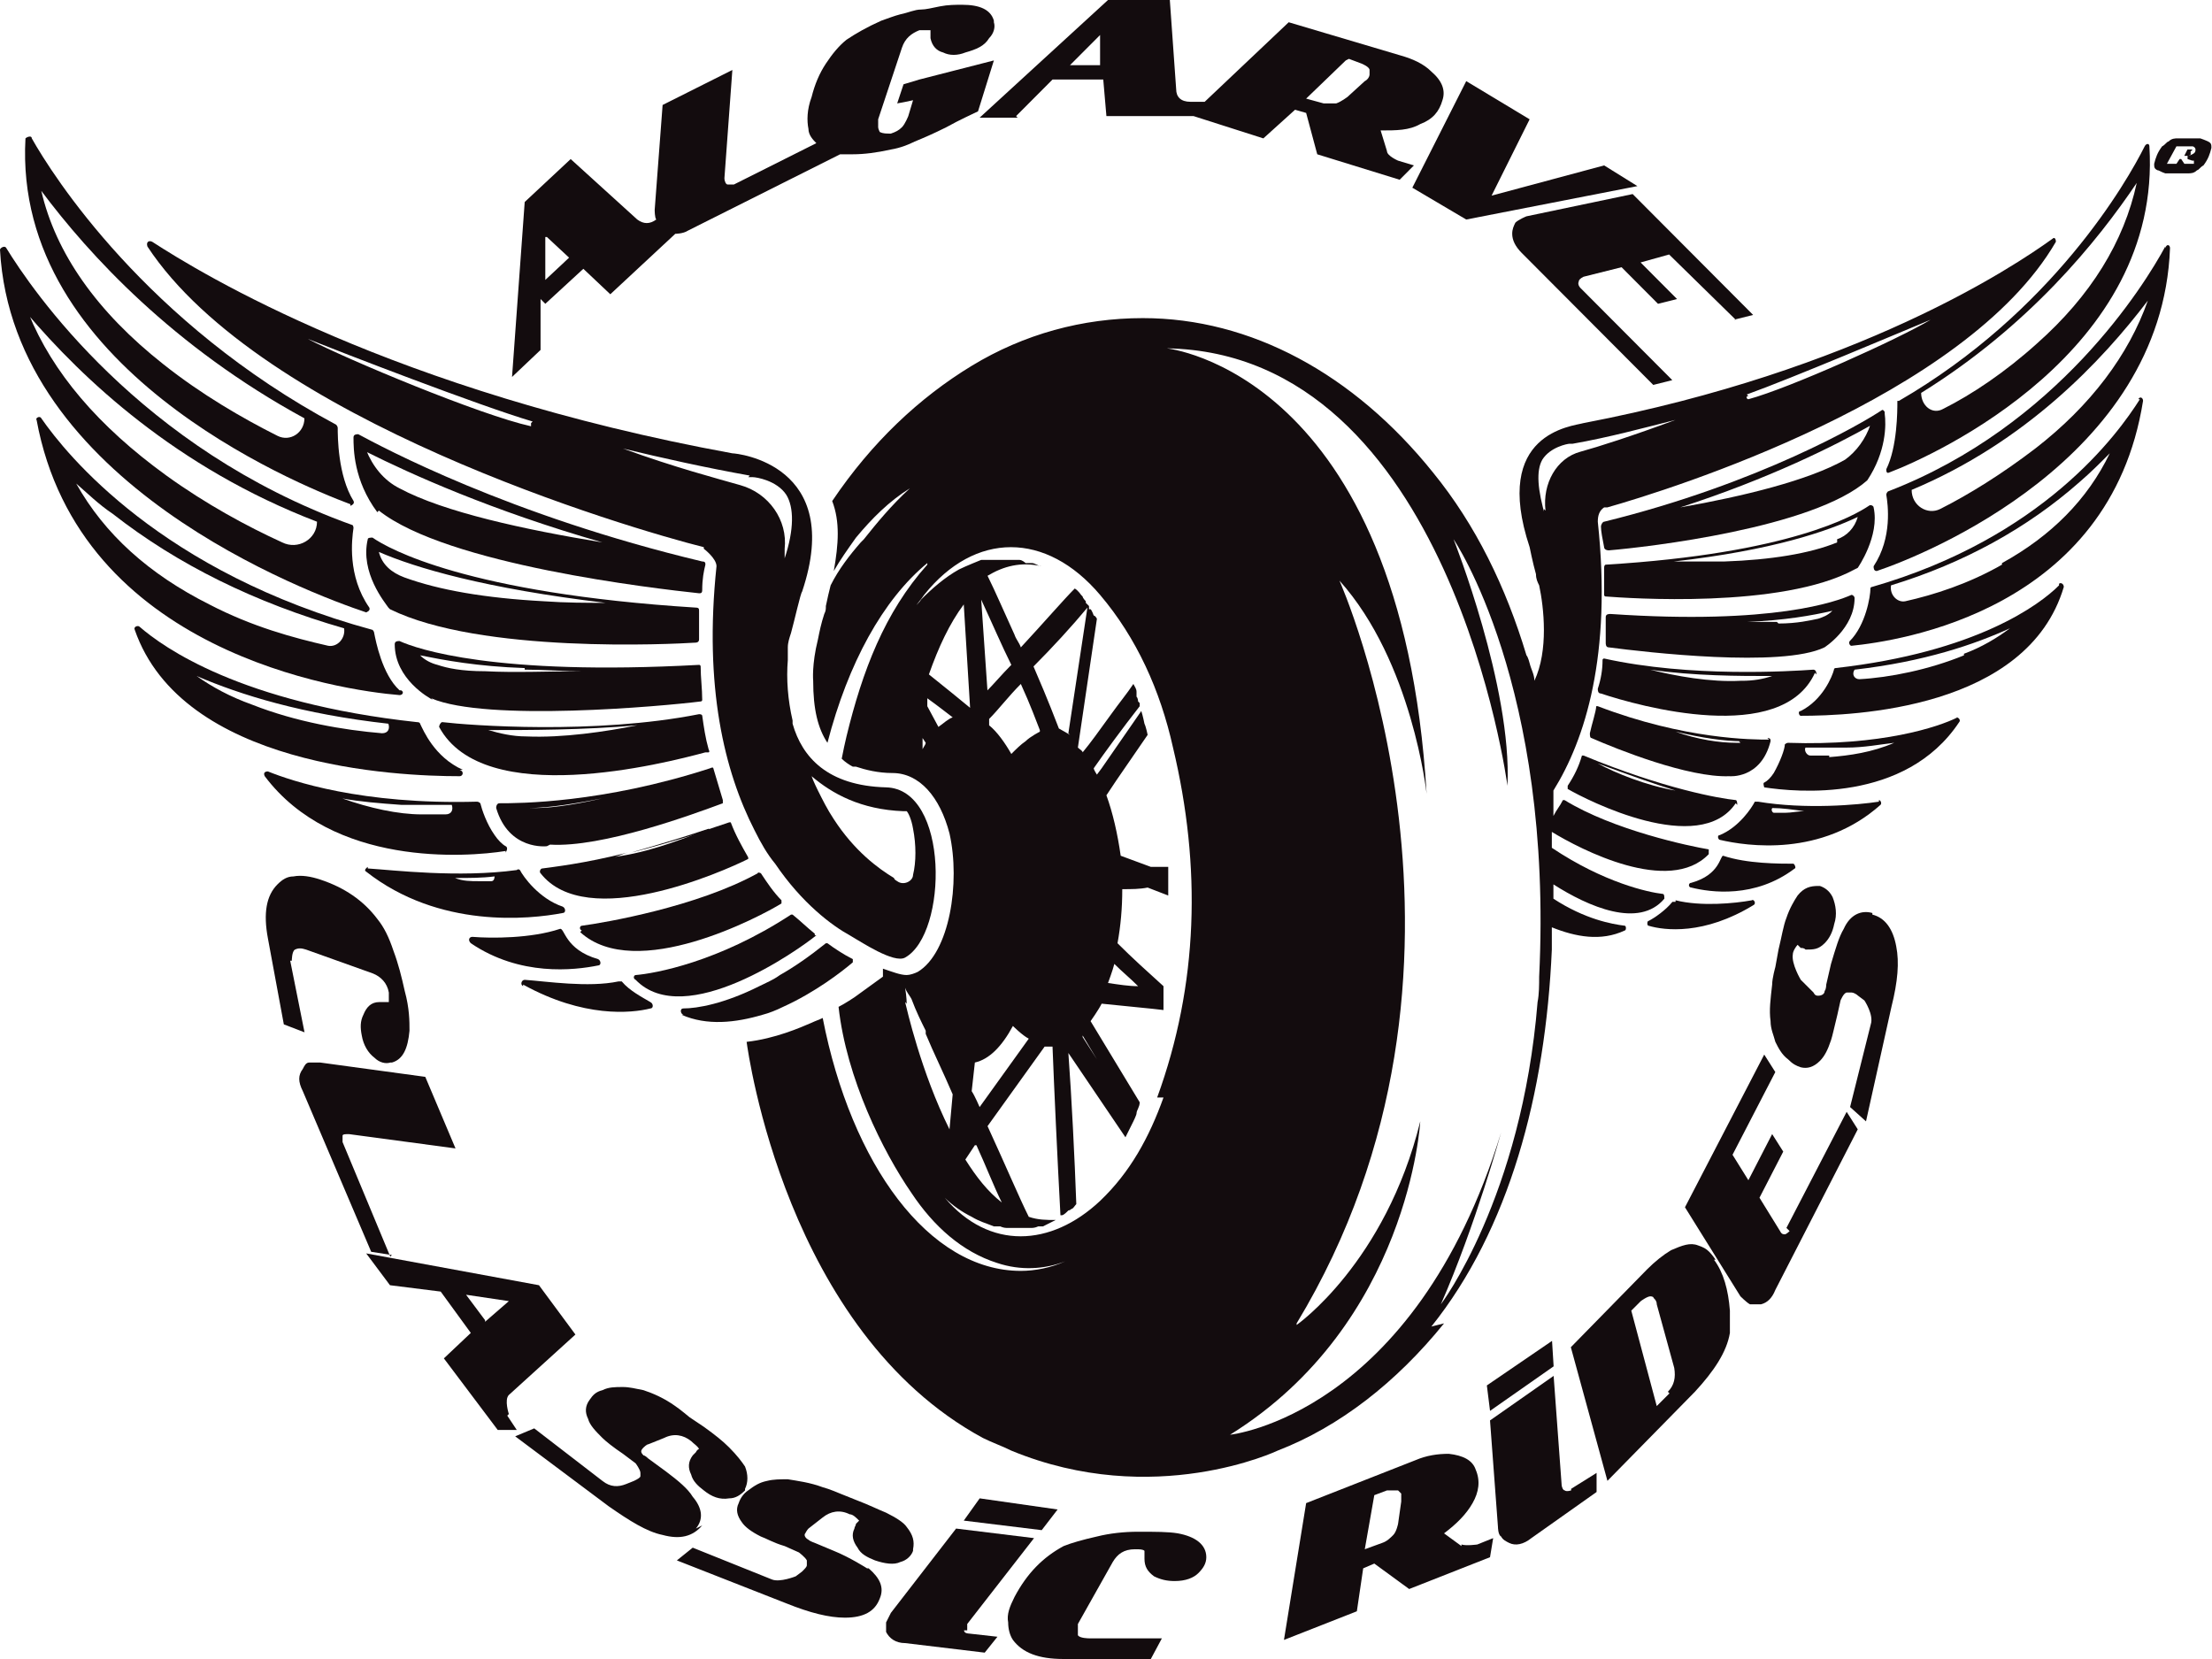 <svg width="96" height="72" viewBox="0 0 96 72" fill="none" xmlns="http://www.w3.org/2000/svg">
<path d="M75.398 34.93C75.398 34.93 75.398 34.723 75.329 34.723C74.641 34.654 72.233 34.24 68.725 32.79C68.725 32.79 68.725 32.79 68.656 32.79C68.518 33.273 68.312 33.687 68.037 34.102C68.037 34.102 68.037 34.171 68.037 34.24C68.862 34.723 73.747 37.208 75.329 34.861M69.344 33.135C70.651 33.618 71.82 34.032 72.715 34.309C71.476 34.102 70.101 33.549 69.344 33.135Z" fill="#130C0E"/>
<path d="M25.18 40.453C27.587 42.662 33.022 39.763 33.916 39.21C33.916 39.21 33.916 39.141 33.916 39.072C33.572 38.727 33.297 38.313 33.022 37.899C33.022 37.899 32.884 37.83 32.884 37.899C30.27 39.348 26.28 40.039 25.248 40.177C25.18 40.177 25.111 40.315 25.248 40.384" fill="#130C0E"/>
<path d="M31.784 35.69C31.784 35.69 31.715 35.69 31.646 35.69C31.233 35.828 30.821 35.966 30.408 36.104C29.376 36.518 27.863 37.071 26.487 37.209C26.762 37.209 26.968 37.071 27.243 37.001C25.317 37.485 24.01 37.623 23.529 37.692C23.46 37.692 23.391 37.83 23.46 37.899C25.455 40.453 31.371 37.83 32.472 37.278C32.472 37.278 32.472 37.278 32.472 37.209C32.196 36.725 31.921 36.242 31.715 35.69" fill="#130C0E"/>
<path d="M15.891 26.577C15.891 26.577 16.097 26.508 16.028 26.369C15.065 24.989 15.272 23.401 15.341 22.918C15.341 22.918 15.341 22.78 15.272 22.78C6.054 19.466 1.376 12.563 0.275 10.768C0.206 10.63 0 10.768 0 10.837C0.55 20.985 13.414 25.748 15.891 26.577ZM1.169 13.599C3.577 16.429 7.636 20.295 13.758 22.642C13.758 23.401 12.933 23.884 12.245 23.539C10.732 22.849 8.943 21.882 7.223 20.64C4.265 18.5 2.27 16.153 1.238 13.599" fill="#130C0E"/>
<path d="M81.795 17.879C81.795 17.879 81.726 17.741 81.657 17.81C80.832 18.362 76.36 20.985 69.618 22.642C69.55 22.642 69.481 22.78 69.481 22.849C69.481 23.056 69.55 23.402 69.618 23.747C69.618 23.816 69.687 23.885 69.825 23.885C71.476 23.747 78.699 22.918 81.038 20.847C81.863 19.605 81.863 18.431 81.795 17.948M81.175 18.431C80.969 19.053 80.556 19.605 80.075 19.95C78.493 20.847 75.672 21.538 72.921 22.021C76.773 20.778 79.662 19.329 81.244 18.431H81.175Z" fill="#130C0E"/>
<path d="M79.181 28.096C79.181 28.096 80.488 27.267 80.488 25.956C80.488 25.887 80.419 25.818 80.35 25.818C79.731 26.094 76.98 27.129 69.894 26.646C69.825 26.646 69.688 26.646 69.688 26.784C69.688 27.06 69.688 27.613 69.688 27.889C69.688 27.958 69.688 28.096 69.825 28.096C71.407 28.303 77.324 28.993 79.181 28.096ZM77.117 26.991C76.085 26.991 74.847 26.991 73.746 26.991C74.434 26.991 75.122 26.991 75.81 26.991C77.461 26.922 78.631 26.715 79.525 26.508C79.319 26.715 79.112 26.784 78.906 26.853C78.562 26.922 78.011 27.06 77.186 27.06" fill="#130C0E"/>
<path d="M78.837 29.27C78.837 29.27 78.837 29.063 78.7 29.063C77.736 29.132 73.334 29.408 69.619 28.579C69.619 28.579 69.55 28.579 69.55 28.648C69.55 29.063 69.481 29.477 69.344 29.891C69.344 29.96 69.344 30.098 69.481 30.098C71.132 30.65 77.324 32.376 78.768 29.201M75.535 29.546C74.228 29.615 72.715 29.339 71.614 29.063C73.54 29.339 75.466 29.339 76.911 29.339C76.498 29.477 76.085 29.546 75.604 29.546" fill="#130C0E"/>
<path d="M80.626 24.644C80.626 24.644 81.589 23.264 81.314 22.021C81.314 21.952 81.176 21.883 81.107 21.952C80.488 22.366 77.668 24.023 69.688 24.506C69.688 24.506 69.619 24.506 69.619 24.644C69.619 24.99 69.619 25.404 69.619 25.818C69.619 25.818 69.619 25.887 69.688 25.887C70.582 25.956 77.324 26.439 80.488 24.713M79.731 23.54C78.562 24.023 76.842 24.299 74.847 24.368C74.09 24.368 73.334 24.368 72.646 24.368C76.911 23.885 79.319 23.057 80.626 22.435C80.488 22.919 80.144 23.264 79.731 23.402" fill="#130C0E"/>
<path d="M92.87 17.327C91.907 18.846 88.674 23.333 81.245 25.473C81.245 25.473 81.176 25.473 81.176 25.542C81.176 25.887 80.969 27.13 80.281 27.82C80.213 27.889 80.281 28.027 80.35 28.027C82.414 27.82 91.563 26.508 93.008 17.396C93.008 17.258 92.87 17.189 92.802 17.327M86.885 24.506C85.441 25.335 83.927 25.818 82.689 26.094C82.345 26.163 82.001 25.818 82.07 25.404C85.234 24.438 87.986 22.919 90.256 20.917C90.738 20.503 91.15 20.088 91.563 19.674C90.6 21.676 89.018 23.264 86.885 24.438" fill="#130C0E"/>
<path d="M30.545 23.816C30.545 23.816 31.096 24.23 31.096 24.575C30.545 29.822 31.44 33.48 32.747 36.034C33.022 36.587 33.297 37.07 33.641 37.484C34.81 39.21 36.117 40.176 36.874 40.59C37.356 40.867 38.8 41.833 39.282 41.557C41.139 40.522 41.208 34.24 38.456 34.171C35.911 34.102 34.81 32.859 34.398 31.409C34.398 31.409 34.398 31.34 34.398 31.271C34.191 30.374 34.122 29.476 34.191 28.648C34.191 28.441 34.191 28.303 34.191 28.096C34.191 27.889 34.26 27.682 34.329 27.474C34.466 26.991 34.742 25.749 34.81 25.68C36.668 20.157 31.99 19.674 31.784 19.674C17.062 16.982 8.738 11.873 6.606 10.493C6.468 10.424 6.331 10.493 6.399 10.7C11.352 18.224 27.243 22.918 30.545 23.747M39.213 35.206H39.351C39.419 35.275 39.557 35.551 39.626 35.965C39.763 36.656 39.763 37.415 39.626 37.967C39.626 38.243 39.213 38.451 38.938 38.243C38.938 38.243 38.8 38.174 38.8 38.105C38.112 37.691 37.081 36.932 36.186 35.551C35.911 35.137 35.705 34.723 35.498 34.309C35.498 34.309 35.292 33.895 35.223 33.687C36.117 34.447 37.356 35.137 39.213 35.206ZM32.471 20.709C32.471 20.709 32.609 20.709 32.678 20.709C32.815 20.709 33.71 20.848 34.122 21.469C34.466 22.021 34.466 22.987 34.054 24.23C34.054 24.23 34.054 24.23 34.054 24.299C34.054 24.299 34.054 24.368 34.054 24.506C34.054 24.299 34.054 24.092 34.054 23.816C34.191 22.573 33.366 21.4 32.127 21.055C31.164 20.778 29.307 20.295 27.037 19.467C28.757 19.881 30.614 20.295 32.54 20.64M23.047 18.362C23.047 18.362 23.047 18.569 23.047 18.5C20.846 18.017 15.067 15.601 13.347 14.704C14.723 15.256 20.777 17.603 23.116 18.293" fill="#130C0E"/>
<path d="M82.345 17.397C82.345 17.397 82.345 17.397 82.345 17.466C82.345 17.811 82.345 19.399 81.864 20.365C81.864 20.434 81.864 20.572 82.001 20.503C83.996 19.744 93.834 15.257 93.283 6.352C93.283 6.214 93.146 6.214 93.077 6.352C92.32 7.87 89.087 13.531 82.414 17.397M92.733 7.939C92.183 10.493 90.738 12.841 88.399 14.912C87.023 16.154 85.579 17.121 84.34 17.742C83.859 18.018 83.377 17.604 83.377 17.052C88.055 14.152 91.013 10.493 92.733 7.939Z" fill="#130C0E"/>
<path d="M93.971 10.7C93.077 12.356 89.293 18.5 81.933 21.33C81.933 21.33 81.864 21.399 81.864 21.468C81.933 21.883 82.139 23.332 81.314 24.575C81.314 24.644 81.314 24.782 81.451 24.782C83.515 24.092 93.834 19.95 94.178 10.768C94.178 10.63 94.04 10.561 93.971 10.768M88.33 19.466C86.886 20.571 85.441 21.468 84.203 22.09C83.653 22.366 82.965 21.952 82.965 21.261C87.918 19.19 91.22 15.67 93.215 13.047C92.389 15.394 90.738 17.603 88.33 19.466Z" fill="#130C0E"/>
<path d="M76.773 32.099C76.085 32.099 73.127 32.099 69.344 30.649H69.275C69.275 30.857 69.069 31.478 69 31.823C69 31.892 69 32.03 69.069 32.03C70.169 32.513 73.265 33.756 75.053 33.687C75.053 33.687 76.429 33.825 76.842 32.168C76.842 32.099 76.842 32.03 76.704 32.03M75.535 32.237H75.466C75.466 32.237 75.466 32.237 75.329 32.237C74.641 32.237 73.678 32.099 72.715 31.754C73.884 32.03 74.847 32.168 75.604 32.168C75.604 32.168 75.535 32.168 75.466 32.168" fill="#130C0E"/>
<path d="M23.873 36.656C26.143 36.794 30.064 35.344 31.371 34.861C31.371 34.861 31.371 34.792 31.371 34.723C31.233 34.24 31.096 33.825 30.958 33.342C30.958 33.342 30.958 33.273 30.82 33.342C26.143 34.861 22.497 34.861 21.671 34.861C21.602 34.861 21.534 34.93 21.534 35.068C22.084 36.932 23.735 36.725 23.735 36.725M26.418 34.585C25.248 34.861 24.079 35.068 23.253 35.068C23.253 35.068 23.185 35.068 23.116 35.068H23.047C23.047 35.068 22.978 35.068 22.91 35.068C23.873 35.068 25.042 34.861 26.487 34.585" fill="#130C0E"/>
<path d="M16.443 22.159C19.401 24.506 28.413 25.541 30.339 25.748C30.408 25.748 30.476 25.748 30.476 25.61C30.476 25.127 30.545 24.782 30.614 24.506C30.614 24.437 30.614 24.368 30.476 24.368C22.084 22.366 16.581 19.398 15.549 18.845C15.48 18.845 15.342 18.845 15.342 18.983C15.342 19.467 15.342 20.847 16.374 22.228M15.893 19.605C17.819 20.571 21.327 22.159 26.143 23.54C22.772 22.987 19.263 22.228 17.337 21.192C16.649 20.847 16.168 20.226 15.893 19.536V19.605Z" fill="#130C0E"/>
<path d="M30.752 32.652C30.752 32.652 30.821 32.652 30.752 32.514C30.614 32.03 30.545 31.547 30.477 31.064C30.477 31.064 30.477 30.995 30.339 30.995C25.799 31.892 20.364 31.478 19.195 31.34C19.126 31.34 19.057 31.478 19.057 31.547C20.983 35.137 28.826 33.135 30.614 32.652M27.656 31.478C26.28 31.754 24.423 32.03 22.841 31.961C22.222 31.961 21.671 31.823 21.19 31.685C22.978 31.685 25.317 31.685 27.656 31.478Z" fill="#130C0E"/>
<path d="M15.207 21.952C15.207 21.952 15.413 21.883 15.345 21.745C14.657 20.64 14.657 18.915 14.657 18.569C14.657 18.569 14.657 18.5 14.588 18.431C6.333 14.013 2.274 7.593 1.38 6.006C1.38 5.868 1.174 5.937 1.105 6.006C0.554 15.946 12.799 20.985 15.207 21.883M1.793 8.284C3.856 11.045 7.502 15.049 13.212 18.155C13.212 18.776 12.593 19.191 12.043 18.915C10.529 18.155 8.741 17.12 7.09 15.808C4.2 13.53 2.412 10.976 1.793 8.284Z" fill="#130C0E"/>
<path d="M16.924 26.439C20.846 28.372 29.169 27.957 30.201 27.889C30.201 27.889 30.339 27.889 30.339 27.75C30.339 27.75 30.339 27.75 30.339 27.681C30.339 27.267 30.339 26.922 30.339 26.508C30.339 26.439 30.339 26.37 30.201 26.37C20.295 25.748 16.856 23.816 16.168 23.332C16.099 23.332 15.961 23.332 15.961 23.401C15.617 24.851 16.718 26.163 16.856 26.37M16.443 23.954C18.025 24.644 21.052 25.541 26.28 26.163C25.454 26.163 24.56 26.163 23.597 26.094C21.052 25.956 19.057 25.61 17.544 25.058C16.993 24.851 16.58 24.506 16.443 23.954Z" fill="#130C0E"/>
<path d="M18.713 30.305C21.121 31.341 28.757 30.65 30.408 30.443C30.408 30.443 30.476 30.443 30.476 30.374C30.476 29.891 30.408 29.408 30.408 28.924C30.408 28.924 30.408 28.855 30.339 28.855C21.465 29.339 18.094 28.165 17.337 27.82C17.268 27.82 17.131 27.82 17.131 27.958C17.131 29.477 18.644 30.305 18.782 30.374M22.772 29.062C23.529 29.062 24.423 29.131 25.248 29.131C23.872 29.131 22.359 29.201 21.052 29.131C20.02 29.131 19.401 28.994 18.988 28.855C18.713 28.786 18.438 28.648 18.232 28.441C19.263 28.648 20.708 28.924 22.772 28.994" fill="#130C0E"/>
<path d="M20.433 40.935C22.573 42.385 24.92 42.109 25.956 41.901C26.094 41.901 26.094 41.694 25.956 41.625C24.506 41.211 24.506 40.245 24.299 40.314C23.056 40.728 21.331 40.728 20.502 40.659C20.364 40.659 20.295 40.797 20.433 40.935Z" fill="#130C0E"/>
<path d="M22.703 42.731C25.327 44.181 27.398 43.974 28.226 43.767C28.364 43.767 28.364 43.559 28.226 43.49C27.881 43.283 27.329 43.007 26.983 42.593C26.983 42.593 26.914 42.593 26.845 42.593C25.534 42.869 23.739 42.593 22.773 42.524C22.634 42.524 22.565 42.731 22.703 42.8" fill="#130C0E"/>
<path d="M15.961 37.622C15.961 37.622 15.755 37.76 15.892 37.829C19.057 40.314 22.978 39.9 24.422 39.624C24.56 39.624 24.56 39.417 24.422 39.348C23.391 39.002 22.703 38.036 22.565 37.76C22.565 37.76 22.496 37.691 22.428 37.76C19.882 38.105 17.062 37.76 15.961 37.691M21.465 38.036C21.465 38.036 21.465 38.243 21.327 38.243C21.12 38.243 20.983 38.243 20.777 38.243C20.433 38.243 20.089 38.243 19.745 38.105C20.364 38.105 20.914 38.105 21.465 38.036Z" fill="#130C0E"/>
<path d="M20.089 33.411C18.851 32.859 18.369 31.685 18.232 31.409C18.232 31.409 18.232 31.34 18.094 31.34C10.458 30.512 7.087 28.096 6.055 27.198C5.987 27.129 5.78 27.198 5.849 27.336C7.913 33.273 17.2 33.687 19.951 33.687C20.089 33.687 20.158 33.48 19.951 33.411M16.581 31.823C14.93 31.685 12.866 31.34 10.94 30.581C9.977 30.236 9.22 29.821 8.532 29.338C10.458 30.167 13.141 30.995 16.856 31.409C16.924 31.616 16.856 31.823 16.581 31.823Z" fill="#130C0E"/>
<path d="M89.362 25.404C88.537 26.233 85.785 28.304 79.662 28.994C79.662 28.994 79.594 28.994 79.594 29.063C79.525 29.339 79.112 30.375 78.149 30.858C78.011 30.858 78.08 31.065 78.149 31.065C80.419 31.065 87.986 30.789 89.568 25.474C89.568 25.335 89.431 25.266 89.362 25.335M85.235 28.442C83.721 29.063 82.001 29.408 80.694 29.477C80.488 29.477 80.35 29.27 80.488 29.063C83.515 28.718 85.716 27.959 87.23 27.268C86.679 27.683 85.991 28.097 85.235 28.373" fill="#130C0E"/>
<path d="M21.946 37.001C21.946 37.001 22.084 36.794 21.946 36.725C21.809 36.656 21.602 36.449 21.465 36.241C21.121 35.758 20.914 35.137 20.846 34.861C20.846 34.861 20.777 34.792 20.708 34.792C15.686 34.93 12.659 33.894 11.628 33.48C11.49 33.48 11.421 33.549 11.49 33.687C14.448 37.622 20.227 37.208 21.946 36.932M17.406 34.93C18.094 34.93 18.851 34.93 19.607 34.93C19.676 35.137 19.607 35.344 19.332 35.344C18.988 35.344 18.644 35.344 18.3 35.344C17.268 35.344 16.03 35.068 14.861 34.654C15.617 34.792 16.443 34.861 17.406 34.93Z" fill="#130C0E"/>
<path d="M35.361 40.591C35.361 40.591 35.361 40.591 35.361 40.522C35.017 40.246 34.742 39.97 34.398 39.694H34.329C31.165 41.764 28.413 42.248 27.587 42.317C27.519 42.317 27.45 42.455 27.587 42.524C29.72 44.733 34.673 41.212 35.43 40.591" fill="#130C0E"/>
<path d="M17.341 29.96C16.584 29.27 16.309 27.82 16.24 27.475C16.24 27.475 16.24 27.406 16.171 27.337C7.022 24.852 2.895 19.744 1.794 18.156C1.725 18.018 1.519 18.156 1.588 18.225C3.445 28.303 14.796 29.96 17.341 30.167C17.478 30.167 17.547 30.029 17.41 29.96M14.245 28.027C12.732 27.682 10.943 27.199 9.086 26.233C6.472 24.921 4.546 23.195 3.307 20.986C3.789 21.4 4.27 21.884 4.89 22.298C7.71 24.507 11.081 26.163 14.933 27.268C15.002 27.682 14.658 28.096 14.245 28.027Z" fill="#130C0E"/>
<path d="M77.89 37.485C77.2 37.485 75.819 37.485 74.784 37.139C74.646 37.139 74.646 37.968 73.403 38.313C73.265 38.313 73.265 38.52 73.403 38.52C74.231 38.727 76.164 39.003 77.89 37.692C77.959 37.692 77.89 37.485 77.821 37.485" fill="#130C0E"/>
<path d="M62.121 57.572C65.491 53.361 67.074 47.494 67.349 41.212C67.349 40.936 67.349 40.591 67.349 40.245C68.381 40.66 69.481 40.867 70.513 40.383C70.582 40.383 70.582 40.176 70.513 40.176C69.963 40.107 68.793 39.9 67.418 39.003C67.418 38.796 67.418 38.589 67.418 38.382C68.931 39.348 71.132 40.315 72.233 39.003C72.233 38.934 72.233 38.796 72.164 38.796C71.545 38.727 69.619 38.313 67.349 36.794C67.349 36.587 67.349 36.38 67.349 36.104C68.587 36.863 72.439 38.865 74.159 37.07V36.863C73.334 36.725 70.032 36.035 67.899 34.723C67.899 34.723 67.899 34.723 67.83 34.723C67.693 34.999 67.555 35.137 67.418 35.413C67.418 35.413 67.418 35.344 67.418 35.275C67.418 35.137 67.418 35.068 67.418 34.93C67.418 34.93 67.418 34.861 67.418 34.792C67.418 34.654 67.418 34.447 67.418 34.309C68.793 32.1 69.963 28.441 69.344 22.642C69.344 22.366 69.413 22.159 69.619 22.021C69.619 22.021 69.688 22.021 69.757 22.021C72.439 21.262 85.303 17.258 89.225 10.493C89.225 10.355 89.156 10.286 89.087 10.355C87.367 11.597 80.626 16.084 68.725 18.362C68.243 18.5 64.735 18.777 66.386 23.747C66.386 23.747 66.523 24.437 66.661 24.92C66.661 25.128 66.73 25.266 66.799 25.404C67.005 26.37 67.211 28.234 66.592 29.546C66.592 29.269 66.454 29.062 66.386 28.786C66.386 28.786 66.317 28.51 66.248 28.441C65.354 25.473 64.047 22.78 62.189 20.502C58.75 16.222 54.278 13.806 49.601 13.806C46.986 13.806 44.441 14.497 42.171 15.877C39.901 17.258 37.837 19.191 36.117 21.745C36.461 22.642 36.393 23.609 36.186 24.782C36.461 24.299 36.805 23.816 37.149 23.333C37.837 22.504 38.594 21.745 39.488 21.193C38.663 21.952 38.044 22.711 37.493 23.402C37.493 23.402 37.425 23.471 37.356 23.54C36.874 24.092 36.393 24.713 36.049 25.404C35.98 25.68 35.911 25.956 35.842 26.301C35.842 26.439 35.842 26.508 35.773 26.646C35.636 27.06 35.567 27.406 35.498 27.751C35.223 28.855 35.292 29.546 35.292 29.546C35.292 30.788 35.498 31.616 35.911 32.238C36.805 28.786 38.319 26.025 40.245 24.437C40.245 24.437 40.245 24.437 40.245 24.506C38.388 26.577 37.425 29.131 36.737 31.962C36.668 32.238 36.599 32.583 36.53 32.928C36.668 33.066 36.874 33.204 37.012 33.273C37.012 33.273 37.081 33.273 37.149 33.273C37.562 33.411 38.112 33.549 38.731 33.549C39.901 33.549 40.795 34.585 41.208 36.173C41.69 38.313 41.208 41.35 39.832 42.178C39.695 42.247 39.488 42.316 39.351 42.316C39.075 42.316 38.731 42.178 38.319 42.04C38.319 42.178 38.319 42.316 38.319 42.386L37.081 43.283C37.081 43.283 36.668 43.559 36.393 43.697C36.737 46.803 38.319 49.979 39.557 51.774C40.52 53.224 41.758 54.328 43.272 54.811C44.304 55.156 45.336 55.087 46.23 54.742C45.611 55.018 44.923 55.156 44.304 55.156C40.314 55.156 36.943 50.531 35.705 44.18C35.567 44.249 35.361 44.318 35.223 44.387C34.742 44.594 33.641 45.078 32.403 45.216C32.471 45.699 34.123 57.78 42.653 62.405C43.065 62.612 43.478 62.75 43.891 62.957C50.082 65.511 55.448 62.957 55.448 62.957C58.131 61.922 60.607 59.989 62.671 57.434M75.81 17.12C77.736 16.43 82.621 14.359 83.79 13.875C82.414 14.704 77.668 16.844 75.879 17.327C75.81 17.327 75.741 17.189 75.879 17.189M67.005 22.09C67.005 22.09 67.005 22.504 67.074 22.711C67.074 22.642 67.074 22.573 67.074 22.573C67.074 22.573 67.074 22.504 67.074 22.435C66.73 21.262 66.661 20.433 66.936 19.95C67.28 19.398 68.037 19.26 68.106 19.26C68.106 19.26 68.174 19.26 68.243 19.26C69.825 18.984 71.339 18.57 72.715 18.224C70.857 18.915 69.344 19.398 68.587 19.605C67.555 19.881 66.936 20.986 67.074 22.159M40.039 32.445V32.031L40.176 32.238C40.176 32.307 40.107 32.376 40.039 32.514M40.727 31.547L40.245 30.65V30.305C40.727 30.65 41.07 30.926 41.346 31.133C41.139 31.202 40.933 31.409 40.727 31.547ZM40.314 29.269C40.727 28.096 41.208 27.06 41.827 26.232L42.102 30.719C41.69 30.374 41.002 29.822 40.314 29.269ZM46.436 31.893C46.436 31.893 46.092 31.686 45.955 31.616C45.817 31.271 45.542 30.512 44.854 28.924C45.679 28.096 46.505 27.198 47.193 26.37L46.367 31.824L46.436 31.893ZM46.986 44.94L47.606 45.975L46.986 45.009M45.129 31.755C45.129 31.755 44.716 31.962 44.51 32.169C44.304 32.307 44.097 32.514 43.891 32.721C43.616 32.238 43.272 31.755 42.928 31.478V31.202C43.341 30.788 43.753 30.236 44.304 29.684C44.716 30.581 44.992 31.34 45.129 31.686M42.859 30.029L42.584 26.025C43.065 27.06 43.478 28.027 43.891 28.855C43.478 29.269 43.134 29.684 42.79 30.029M43.96 44.526C43.96 44.526 44.372 44.94 44.648 45.078L42.515 48.046C42.515 48.046 42.309 47.563 42.171 47.356L42.309 46.113C42.928 45.975 43.478 45.423 43.96 44.526ZM42.377 49.703C42.79 50.6 43.134 51.498 43.478 52.188C42.859 51.705 42.377 51.084 41.896 50.324L42.309 49.703H42.377ZM39.351 43.559C39.351 43.559 39.351 43.283 39.282 42.869C39.351 43.076 39.488 43.214 39.557 43.352C39.763 43.904 39.97 44.318 40.176 44.733V44.871C40.52 45.699 40.933 46.527 41.346 47.494L41.208 49.013C39.97 46.527 39.351 43.766 39.282 43.49M50.495 47.632C49.876 49.358 49.05 50.876 47.743 52.119C45.611 54.121 42.928 54.259 41.002 51.981C41.346 52.326 41.758 52.602 42.171 52.809C42.515 53.016 42.79 53.085 43.134 53.224H43.409C43.409 53.224 43.547 53.292 43.684 53.292H43.822C43.822 53.292 43.891 53.292 43.96 53.292H44.235H44.51C44.51 53.292 44.579 53.292 44.648 53.292H44.785C44.785 53.292 44.923 53.292 45.06 53.224H45.267C45.267 53.224 45.679 53.016 45.817 52.947C45.404 52.947 45.06 52.947 44.648 52.809C44.235 51.981 43.684 50.669 42.859 48.874L45.336 45.423C45.336 45.423 45.542 45.423 45.679 45.423C45.748 47.218 45.886 50.186 46.023 52.74H46.092C46.161 52.74 46.299 52.602 46.367 52.533C46.367 52.533 46.436 52.533 46.505 52.464C46.574 52.464 46.643 52.326 46.711 52.257C46.643 50.324 46.505 47.563 46.367 45.699L48.844 49.358C48.844 49.358 48.981 49.082 49.05 48.944C49.05 48.944 49.119 48.805 49.188 48.667C49.188 48.667 49.325 48.391 49.325 48.322C49.325 48.184 49.463 48.046 49.463 47.839L47.331 44.318C47.331 44.318 47.674 43.835 47.812 43.559C49.119 43.697 49.944 43.766 50.495 43.835C50.495 43.835 50.495 43.697 50.495 43.628C50.495 43.628 50.495 43.421 50.495 43.352V43.214V43.076C50.495 43.076 50.495 42.869 50.495 42.8C49.807 42.178 49.119 41.557 48.5 40.936C48.638 40.176 48.706 39.417 48.706 38.589C49.119 38.589 49.463 38.589 49.807 38.52L50.701 38.865C50.701 38.865 50.701 38.727 50.701 38.658V38.451C50.701 38.451 50.701 38.244 50.701 38.105C50.701 38.105 50.701 37.76 50.701 37.622C50.495 37.622 50.22 37.622 49.945 37.622L48.638 37.139C48.5 36.173 48.294 35.275 48.018 34.516L48.431 33.895L49.807 31.893C49.807 31.893 49.738 31.547 49.669 31.409C49.669 31.409 49.601 31.064 49.532 30.857L47.812 33.342L47.606 33.618C47.606 33.618 47.468 33.411 47.468 33.342C47.95 32.652 48.706 31.616 49.463 30.65V30.512L49.394 30.443C49.394 30.443 49.394 30.305 49.325 30.236C49.325 30.236 49.325 30.167 49.325 30.098C49.325 30.098 49.325 30.098 49.325 30.029C49.325 29.891 49.257 29.822 49.188 29.684C48.913 30.098 48.569 30.512 48.225 30.995C47.674 31.755 47.331 32.238 46.986 32.652C46.986 32.583 46.849 32.514 46.78 32.445L47.606 26.853C47.606 26.853 47.537 26.715 47.468 26.715C47.468 26.715 47.399 26.508 47.331 26.439H47.262V26.301C47.262 26.301 47.193 26.232 47.124 26.163C47.124 26.163 47.124 26.163 47.124 26.094C47.124 26.094 46.986 25.956 46.986 25.887L46.918 25.818C46.918 25.818 46.78 25.611 46.643 25.542C46.161 26.025 45.267 27.06 44.304 28.096C44.235 27.889 44.097 27.751 44.029 27.544C43.616 26.646 43.203 25.68 42.859 24.989C43.547 24.575 44.304 24.368 45.198 24.575C45.06 24.575 44.923 24.437 44.785 24.437H44.51C44.51 24.437 44.372 24.299 44.235 24.299H44.097C44.097 24.299 44.029 24.299 43.96 24.299H43.684H43.409C43.409 24.299 43.341 24.299 43.272 24.299H43.134C43.134 24.299 42.928 24.299 42.859 24.299H42.584C42.584 24.299 41.896 24.575 41.621 24.713C41.002 25.058 40.451 25.542 39.97 26.025C39.901 26.163 39.763 26.232 39.695 26.37C39.832 26.163 39.97 26.025 40.107 25.818C42.309 23.057 45.404 23.057 47.743 25.818C49.325 27.682 50.357 29.96 50.908 32.445C52.146 37.622 52.008 42.731 50.22 47.632M48.087 42.662C48.087 42.662 48.294 42.109 48.362 41.833C48.706 42.178 49.05 42.455 49.394 42.8C48.981 42.8 48.569 42.731 48.087 42.662ZM56.273 57.434C65.629 41.971 58.131 25.197 58.131 25.197C61.295 28.717 61.914 34.447 61.914 34.447C60.814 16.153 50.633 15.118 50.633 15.118C62.946 15.325 65.423 34.102 65.423 34.102C65.629 29.822 63.084 23.402 63.084 23.402C63.084 23.402 67.418 29.753 66.799 42.386C66.799 42.731 66.799 43.145 66.73 43.49C66.042 51.981 62.533 56.606 62.533 56.606C64.047 53.154 65.147 49.151 65.147 49.151C61.364 61.438 53.384 62.267 53.384 62.267C61.158 57.434 61.639 48.667 61.639 48.667C60.126 54.811 56.273 57.503 56.273 57.503" fill="#130C0E"/>
<path d="M81.544 34.792C80.647 34.93 78.368 35.137 76.297 34.792C76.297 34.792 76.228 34.792 76.159 34.792C76.021 35.068 75.469 35.897 74.641 36.242C74.503 36.242 74.572 36.449 74.641 36.449C75.814 36.725 79.059 37.208 81.613 34.93C81.682 34.861 81.613 34.723 81.544 34.723M77.471 35.275C77.471 35.275 77.126 35.275 76.988 35.275C76.919 35.275 76.85 35.137 76.919 35.068C77.333 35.068 77.816 35.137 78.299 35.206C78.023 35.206 77.747 35.275 77.471 35.275Z" fill="#130C0E"/>
<path d="M72.719 39.141C72.719 39.141 72.65 39.141 72.581 39.141C72.305 39.486 71.822 39.831 71.545 39.969C71.476 39.969 71.476 40.176 71.545 40.176C72.236 40.384 73.962 40.591 76.102 39.279C76.24 39.21 76.102 39.003 76.032 39.072C75.273 39.21 73.823 39.348 72.719 39.072" fill="#130C0E"/>
<path d="M84.959 31.133C84.134 31.548 81.657 32.376 77.599 32.238C77.599 32.238 77.53 32.238 77.461 32.307C77.461 32.514 77.255 33.066 76.98 33.55C76.842 33.757 76.704 33.895 76.567 33.964C76.498 33.964 76.567 34.171 76.567 34.171C77.942 34.378 82.689 34.861 85.028 31.34C85.097 31.271 85.028 31.133 84.891 31.133M79.387 32.79C79.387 32.79 78.837 32.79 78.562 32.79C78.424 32.79 78.287 32.583 78.355 32.445C78.974 32.445 79.594 32.445 80.144 32.445C80.901 32.445 81.588 32.307 82.208 32.238C81.245 32.652 80.281 32.79 79.387 32.859" fill="#130C0E"/>
<path d="M29.582 44.042C30.683 44.525 31.921 44.387 33.091 44.042C33.366 43.973 33.71 43.835 33.985 43.697C35.361 43.076 36.53 42.178 37.012 41.764V41.626C36.599 41.419 36.186 41.143 35.911 40.936H35.842C35.154 41.488 34.467 41.971 33.847 42.316C33.572 42.523 33.228 42.662 32.953 42.8C31.44 43.559 30.27 43.766 29.651 43.766C29.514 43.766 29.514 43.973 29.651 44.042" fill="#130C0E"/>
<path d="M30.762 35.965C29.52 36.379 28.347 36.724 27.381 37C28.278 36.793 29.382 36.448 30.555 36.103C30.624 36.103 30.693 36.034 30.831 36.034" fill="#130C0E"/>
<path d="M41.977 70.757C41.977 70.757 41.977 70.619 41.977 70.481L44.877 66.754L41.494 66.339L38.664 69.998C38.664 69.998 38.526 70.274 38.456 70.412C38.456 70.55 38.456 70.688 38.456 70.826C38.595 71.103 38.871 71.31 39.285 71.31L42.736 71.724L43.289 71.034L42.046 70.895C42.046 70.895 41.839 70.895 41.839 70.757" fill="#130C0E"/>
<path d="M45.9 65.511L42.518 65.028L41.827 65.994L45.21 66.408L45.9 65.511Z" fill="#130C0E"/>
<path d="M68.187 64.683C68.187 64.683 67.98 64.752 67.91 64.683C67.841 64.683 67.772 64.545 67.772 64.407L67.427 59.713L64.666 61.646L65.011 66.271C65.011 66.271 65.011 66.616 65.149 66.685C65.218 66.823 65.356 66.892 65.494 66.961C65.77 67.099 66.116 67.03 66.461 66.754L69.291 64.752V63.924L68.187 64.614V64.683Z" fill="#130C0E"/>
<path d="M64.529 60.127L64.667 61.231L67.427 59.299L67.358 58.194L64.529 60.127Z" fill="#130C0E"/>
<path d="M12.664 41.695C12.664 41.695 12.664 41.281 12.802 41.212C12.94 41.143 13.078 41.143 13.285 41.212L16.184 42.248C16.529 42.386 16.805 42.662 16.875 43.076C16.875 43.283 16.875 43.421 16.875 43.49C16.875 43.49 16.736 43.49 16.667 43.49C16.598 43.49 16.529 43.49 16.46 43.49C16.115 43.49 15.908 43.697 15.77 44.042C15.632 44.319 15.632 44.595 15.701 44.94C15.77 45.354 15.977 45.699 16.253 45.906C16.46 46.113 16.736 46.182 16.944 46.113C16.944 46.113 16.944 46.113 17.013 46.113C17.496 45.975 17.703 45.492 17.772 44.733C17.772 44.319 17.772 43.766 17.565 43.007C17.427 42.386 17.289 41.834 17.082 41.281C16.875 40.66 16.667 40.246 16.391 39.901C15.77 39.072 14.942 38.52 13.906 38.175C13.492 38.037 13.078 37.968 12.733 38.037C12.457 38.037 12.249 38.175 12.042 38.382C11.559 38.865 11.421 39.624 11.628 40.729L12.318 44.457L13.216 44.802L12.595 41.695H12.664Z" fill="#130C0E"/>
<path d="M16.938 54.535L14.867 49.565C14.867 49.565 14.867 49.358 14.867 49.289C14.867 49.22 15.005 49.22 15.144 49.22L19.769 49.841L18.457 46.735L13.901 46.114C13.901 46.114 13.556 46.114 13.418 46.114C13.28 46.114 13.211 46.252 13.142 46.39C12.935 46.666 12.935 46.942 13.142 47.356L16.11 54.328L17.007 54.467L16.938 54.535Z" fill="#130C0E"/>
<path d="M22.084 61.369C22.084 61.369 21.878 60.748 22.084 60.541L24.973 57.918L23.391 55.778L15.893 54.397L16.925 55.778L19.126 56.054L20.433 57.849L19.264 58.953L21.602 62.06H22.428L22.015 61.438L22.084 61.369ZM21.052 57.296L20.227 56.192L22.084 56.468L21.052 57.365V57.296Z" fill="#130C0E"/>
<path d="M30.201 66.34C30.545 65.925 30.477 65.442 30.064 64.959C29.857 64.614 29.445 64.269 28.894 63.855L28.138 63.302C28.138 63.302 28 63.164 27.931 63.164C27.794 63.026 27.794 62.957 27.931 62.819C27.931 62.819 28.069 62.681 28.138 62.681L28.826 62.405C29.238 62.198 29.651 62.267 29.995 62.543C30.133 62.681 30.27 62.75 30.339 62.888C30.339 62.888 30.27 62.888 30.201 63.026L30.064 63.164C29.857 63.44 29.857 63.716 29.995 63.993C30.064 64.269 30.27 64.476 30.545 64.683C30.889 64.959 31.233 65.097 31.646 65.028C31.921 65.028 32.127 64.89 32.334 64.683C32.334 64.683 32.334 64.683 32.334 64.614C32.471 64.338 32.471 63.992 32.334 63.647C32.196 63.44 31.99 63.164 31.646 62.819C31.371 62.543 31.027 62.267 30.545 61.922L29.926 61.507C29.926 61.507 29.514 61.162 29.307 61.024C28.826 60.679 28.344 60.472 27.931 60.334C27.587 60.265 27.312 60.196 27.037 60.196C26.693 60.196 26.418 60.196 26.143 60.334C25.867 60.403 25.73 60.541 25.592 60.748C25.386 61.024 25.386 61.3 25.523 61.576C25.592 61.853 25.867 62.129 26.143 62.405C26.28 62.543 26.624 62.819 27.037 63.095L27.587 63.509C27.587 63.509 27.794 63.785 27.794 63.923V64.062C27.794 64.131 27.656 64.2 27.518 64.269L27.174 64.407C26.831 64.545 26.487 64.545 26.143 64.269L23.185 61.991L22.359 62.336L26.418 65.373C27.312 65.995 28.069 66.478 28.757 66.616C29.514 66.823 30.064 66.685 30.477 66.202" fill="#130C0E"/>
<path d="M37.631 68.066C37.631 68.066 36.874 67.582 36.186 67.306L35.361 66.961C35.361 66.961 35.154 66.892 35.086 66.823C34.948 66.754 34.879 66.616 34.948 66.547C34.948 66.547 35.017 66.409 35.086 66.34L35.705 65.857C36.049 65.581 36.461 65.512 36.874 65.719C37.012 65.719 37.149 65.857 37.287 65.995C37.287 65.995 37.218 66.064 37.149 66.133C37.149 66.202 37.081 66.271 37.081 66.34C36.943 66.616 37.012 66.892 37.218 67.168C37.356 67.444 37.631 67.582 37.975 67.721C38.388 67.859 38.8 67.928 39.075 67.79C39.351 67.721 39.557 67.513 39.626 67.306C39.626 67.306 39.626 67.306 39.626 67.237C39.695 66.892 39.626 66.616 39.351 66.271C39.213 66.064 38.869 65.857 38.456 65.65C38.112 65.512 37.7 65.305 37.149 65.097L36.461 64.821C36.461 64.821 35.98 64.614 35.705 64.545C35.154 64.338 34.604 64.269 34.191 64.2C33.847 64.2 33.572 64.2 33.297 64.269C32.953 64.338 32.747 64.476 32.471 64.683C32.265 64.821 32.127 65.028 32.059 65.235C31.921 65.512 31.99 65.788 32.196 66.064C32.334 66.271 32.609 66.478 33.022 66.685C33.228 66.754 33.572 66.961 34.054 67.099L34.673 67.375C34.673 67.375 34.948 67.582 35.017 67.721C35.017 67.721 35.017 67.859 35.017 67.928C35.017 67.997 34.948 68.066 34.81 68.204L34.535 68.411C34.535 68.411 33.847 68.687 33.503 68.549L30.064 67.168L29.376 67.721L34.123 69.584C35.154 69.999 35.98 70.206 36.668 70.206C37.493 70.206 37.975 69.93 38.181 69.377C38.388 68.894 38.181 68.48 37.7 68.066" fill="#130C0E"/>
<path d="M51.114 66.546C50.702 66.477 50.151 66.477 49.395 66.477C48.775 66.477 48.156 66.546 47.606 66.684C46.987 66.823 46.505 66.961 46.161 67.099C45.267 67.582 44.579 68.272 44.029 69.308C43.822 69.722 43.685 70.067 43.754 70.412C43.754 70.688 43.822 70.965 43.96 71.172C44.373 71.724 45.061 72 46.161 72H49.945L50.426 71.103H47.262C47.262 71.103 46.849 71.103 46.78 70.965C46.78 70.826 46.78 70.688 46.78 70.481L48.294 67.789C48.5 67.444 48.775 67.237 49.257 67.237C49.463 67.237 49.601 67.237 49.67 67.306C49.67 67.306 49.67 67.444 49.67 67.513V67.651C49.67 67.996 49.807 68.203 50.082 68.41C50.358 68.548 50.633 68.617 50.977 68.617C51.458 68.617 51.802 68.479 52.009 68.272C52.215 68.065 52.353 67.858 52.353 67.582C52.353 67.03 51.871 66.684 51.114 66.546Z" fill="#130C0E"/>
<path d="M63.427 67.099L62.671 66.547C63.221 66.132 63.634 65.718 63.909 65.235C64.184 64.752 64.253 64.269 64.046 63.785C63.909 63.371 63.496 63.164 62.877 63.095C62.395 63.095 61.914 63.164 61.432 63.371L56.686 65.235L55.723 71.172L58.887 69.929L59.162 68.065L59.644 67.858L61.157 68.963L64.666 67.582L64.803 66.754L64.115 67.03C64.115 67.03 63.634 67.099 63.427 67.03M60.813 65.166L60.676 66.132C60.676 66.132 60.607 66.478 60.469 66.616C60.332 66.754 60.194 66.892 59.988 66.961L59.231 67.237L59.644 64.89L60.194 64.683C60.194 64.683 60.538 64.683 60.676 64.683C60.676 64.683 60.744 64.752 60.813 64.821C60.813 64.89 60.813 65.028 60.813 65.166Z" fill="#130C0E"/>
<path d="M74.456 54.672C74.456 54.672 74.318 54.465 74.18 54.327C74.042 54.189 73.904 54.12 73.697 54.051C73.351 53.913 73.006 54.051 72.523 54.258C72.178 54.465 71.833 54.741 71.487 55.086L68.174 58.469L69.762 64.268L73.558 60.402C74.387 59.505 74.939 58.676 75.077 57.848C75.077 57.572 75.077 57.295 75.077 56.881C75.008 55.984 74.801 55.224 74.387 54.672M72.454 60.471L71.902 61.023L70.797 56.881L71.211 56.467C71.211 56.467 71.487 56.26 71.626 56.26C71.626 56.26 71.764 56.26 71.764 56.329C71.833 56.398 71.902 56.467 71.902 56.605L72.661 59.366C72.73 59.781 72.661 60.126 72.385 60.402" fill="#130C0E"/>
<path d="M77.668 53.43C77.668 53.43 77.53 53.568 77.461 53.568C77.392 53.568 77.324 53.568 77.255 53.43L76.361 51.981L77.392 49.979L76.911 49.219L75.879 51.221L75.191 50.117L77.048 46.527L76.567 45.768L73.127 52.395L75.535 56.261C75.535 56.261 75.81 56.537 75.948 56.606C76.085 56.606 76.292 56.606 76.429 56.606C76.704 56.537 76.911 56.33 77.048 55.984L80.626 49.012L80.144 48.253L77.53 53.292L77.668 53.43Z" fill="#130C0E"/>
<path d="M81.26 39.624C80.777 39.486 80.293 39.693 80.017 40.314C79.81 40.659 79.672 41.142 79.465 41.833L79.258 42.73C79.258 42.73 79.258 42.937 79.189 43.006C79.189 43.144 79.051 43.213 78.913 43.213C78.844 43.213 78.775 43.213 78.706 43.075L78.153 42.523C78.153 42.523 77.739 41.833 77.808 41.418C77.808 41.28 77.947 41.073 78.016 41.004C78.016 41.004 78.085 41.073 78.153 41.142C78.223 41.142 78.292 41.142 78.361 41.211C78.706 41.211 78.913 41.211 79.189 40.935C79.396 40.728 79.534 40.452 79.603 40.107C79.741 39.693 79.672 39.279 79.534 38.933C79.396 38.657 79.189 38.519 78.982 38.45C78.982 38.45 78.982 38.45 78.913 38.45C78.568 38.45 78.292 38.519 78.016 38.864C77.877 39.071 77.67 39.416 77.532 39.831C77.394 40.176 77.325 40.659 77.187 41.211L77.049 41.971C77.049 41.971 76.911 42.454 76.911 42.73C76.842 43.351 76.773 43.835 76.842 44.318C76.842 44.663 76.98 44.939 77.049 45.215C77.187 45.491 77.325 45.767 77.601 45.974C77.808 46.182 77.947 46.251 78.153 46.32C78.43 46.389 78.706 46.32 78.982 46.044C79.189 45.837 79.327 45.56 79.465 45.146C79.534 44.939 79.603 44.594 79.741 44.042L79.879 43.42C79.879 43.42 80.017 43.075 80.156 43.075C80.156 43.075 80.293 43.075 80.363 43.075C80.432 43.075 80.57 43.144 80.639 43.213L80.915 43.42C80.915 43.42 81.329 44.042 81.191 44.456L80.293 48.045L80.984 48.667L82.088 43.697C82.365 42.592 82.433 41.764 82.296 41.073C82.157 40.314 81.812 39.831 81.26 39.693" fill="#130C0E"/>
<path d="M23.666 13.185L25.317 11.666L26.487 12.771L29.307 10.147C29.307 10.147 29.651 10.147 29.857 10.009L36.461 6.696C36.461 6.696 36.805 6.696 37.012 6.696C37.493 6.696 38.044 6.627 38.663 6.489C39.075 6.42 39.419 6.282 39.695 6.144C40.038 6.005 40.52 5.798 41.07 5.522C41.69 5.177 42.171 4.97 42.446 4.832L43.134 2.623L39.901 3.451L39.213 3.658L38.938 4.487C38.938 4.487 39.351 4.418 39.626 4.349L39.419 5.039C39.419 5.039 39.282 5.384 39.144 5.522C39.007 5.66 38.869 5.729 38.663 5.798C38.456 5.798 38.319 5.798 38.181 5.729C38.181 5.729 38.112 5.591 38.112 5.522C38.112 5.453 38.112 5.315 38.112 5.177L39.144 2.071C39.282 1.656 39.557 1.449 39.901 1.311C40.038 1.311 40.107 1.311 40.176 1.311C40.245 1.311 40.314 1.311 40.383 1.311C40.383 1.449 40.383 1.587 40.383 1.656C40.451 2.002 40.658 2.209 40.933 2.278C41.208 2.416 41.552 2.416 41.896 2.278C42.377 2.14 42.721 2.002 42.928 1.656C43.134 1.449 43.203 1.173 43.134 0.966C43.134 0.966 43.134 0.966 43.134 0.897C42.997 0.414 42.515 0.207 41.758 0.207C41.483 0.207 41.139 0.207 40.795 0.276C40.451 0.345 40.176 0.414 39.97 0.414C39.695 0.414 39.419 0.552 39.075 0.621C38.8 0.69 38.456 0.828 38.25 0.897C37.631 1.173 37.149 1.449 36.737 1.725C36.393 2.002 36.117 2.347 35.842 2.761C35.567 3.175 35.361 3.658 35.223 4.211C35.017 4.763 35.017 5.246 35.086 5.591C35.086 5.867 35.292 6.074 35.429 6.213L31.852 8.007C31.852 8.007 31.646 8.007 31.577 8.007C31.508 8.007 31.44 7.869 31.44 7.731L31.784 3.037L28.757 4.556L28.413 9.112C28.413 9.112 28.413 9.457 28.482 9.526C28.206 9.733 27.931 9.733 27.656 9.526L24.767 6.903L22.772 8.767L22.222 16.36L23.46 15.187V12.978L23.666 13.185ZM23.735 10.285L24.698 11.183L23.666 12.149V10.285H23.735Z" fill="#130C0E"/>
<path d="M44.097 5.039L45.679 3.452H47.881L48.018 5.039H51.802L54.829 6.006L56.205 4.763L56.686 4.901L57.168 6.696L60.745 7.801L61.364 7.179L60.676 6.972C60.676 6.972 60.194 6.765 60.194 6.558L59.919 5.661C60.607 5.661 61.157 5.661 61.639 5.384C62.189 5.177 62.465 4.832 62.602 4.349C62.74 3.935 62.602 3.521 62.121 3.106C61.777 2.761 61.295 2.554 60.814 2.416L55.929 0.966L52.283 4.418H51.664C51.252 4.418 51.045 4.211 51.045 3.866L50.77 0H48.087L42.515 5.108H44.166L44.097 5.039ZM58.543 2.554L59.094 2.761C59.094 2.761 59.438 2.899 59.438 3.037C59.438 3.037 59.438 3.175 59.438 3.244C59.438 3.314 59.369 3.452 59.231 3.521L58.475 4.211C58.475 4.211 58.2 4.418 57.993 4.487C57.787 4.487 57.649 4.487 57.443 4.487L56.686 4.28L58.406 2.623L58.543 2.554ZM47.743 1.45V2.83H46.436L47.743 1.519V1.45Z" fill="#130C0E"/>
<path d="M63.634 9.527L71.063 8.077L69.619 7.179L64.734 8.491L66.385 5.178L63.634 3.521L61.295 8.146L63.634 9.527Z" fill="#130C0E"/>
<path d="M75.26 13.875L76.085 13.668L70.857 8.422L66.248 9.388C66.248 9.388 65.904 9.526 65.766 9.664C65.698 9.802 65.629 9.94 65.629 10.147C65.629 10.423 65.766 10.7 66.041 10.976L71.751 16.705L72.577 16.498L68.587 12.494C68.587 12.494 68.449 12.356 68.518 12.218C68.518 12.149 68.587 12.08 68.724 12.011L70.375 11.597L71.957 13.185L72.783 12.978L71.201 11.39L72.439 11.045L75.328 13.875H75.26Z" fill="#130C0E"/>
<path d="M95.004 6.488H94.935L94.797 6.764H94.935C94.935 6.764 95.073 6.764 95.073 6.695V6.557C95.073 6.557 95.142 6.557 95.142 6.488" fill="#130C0E"/>
<path d="M95.836 6.144C95.836 6.144 95.698 6.075 95.491 6.005C95.353 6.005 95.215 6.005 95.008 6.005C94.801 6.005 94.663 6.005 94.525 6.005C94.387 6.005 94.249 6.005 94.111 6.144C94.042 6.144 93.973 6.282 93.835 6.351C93.628 6.627 93.559 6.834 93.49 7.11C93.49 7.248 93.49 7.317 93.628 7.386C93.697 7.386 93.766 7.455 93.973 7.524C94.111 7.524 94.249 7.524 94.456 7.524C94.663 7.524 94.801 7.524 94.939 7.524C95.077 7.524 95.215 7.524 95.353 7.386C95.422 7.386 95.491 7.248 95.629 7.179C95.836 6.903 95.905 6.696 95.974 6.42C95.974 6.282 95.974 6.213 95.836 6.144ZM95.146 6.972C95.146 6.972 95.146 6.972 95.215 6.972V7.11H94.801L94.663 6.903H94.594L94.456 7.11H94.042L94.456 6.351H94.939C94.939 6.351 95.077 6.351 95.146 6.351C95.215 6.351 95.284 6.42 95.284 6.489C95.284 6.558 95.284 6.627 95.146 6.696C95.146 6.696 95.008 6.765 94.939 6.765V6.903L95.146 6.972Z" fill="#130C0E"/>
</svg>
